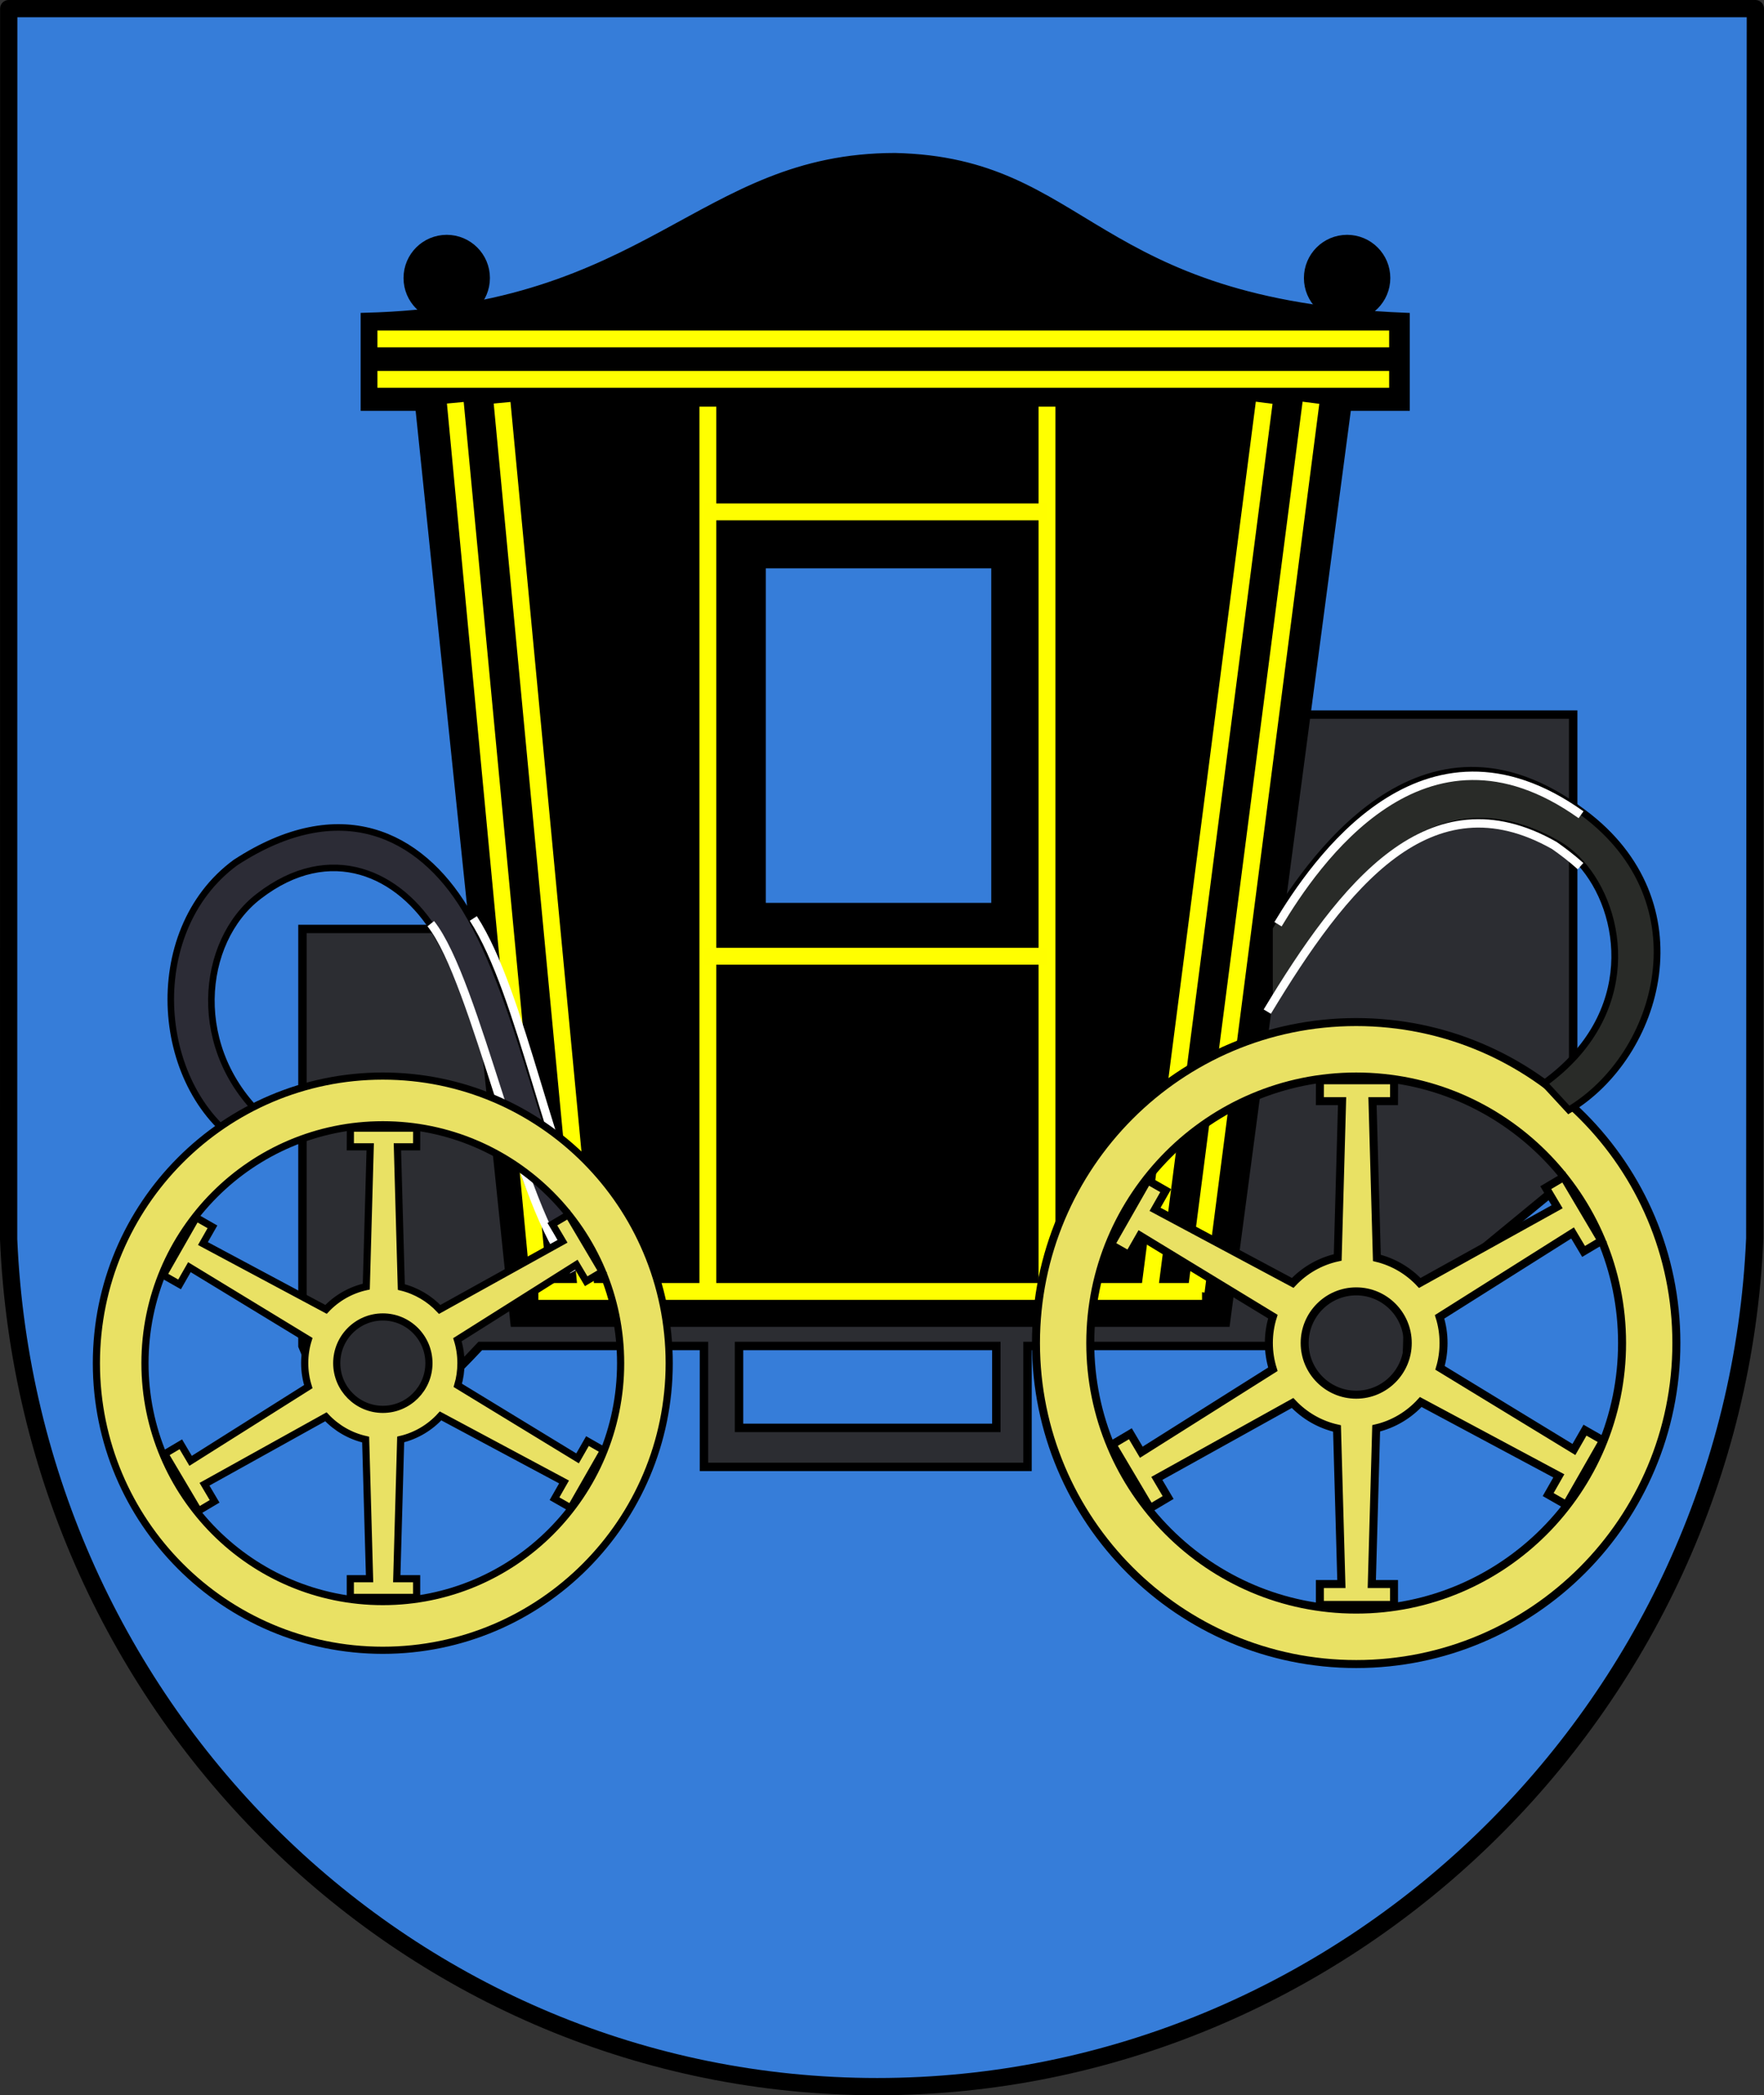 <?xml version="1.0" encoding="UTF-8" standalone="no"?>
<svg xmlns:inkscape="http://www.inkscape.org/namespaces/inkscape" xmlns:sodipodi="http://sodipodi.sourceforge.net/DTD/sodipodi-0.dtd" xmlns:xlink="http://www.w3.org/1999/xlink" xmlns="http://www.w3.org/2000/svg" xmlns:svg="http://www.w3.org/2000/svg" xmlns:rdf="http://www.w3.org/1999/02/22-rdf-syntax-ns#" xmlns:cc="http://creativecommons.org/ns#" xmlns:dc="http://purl.org/dc/elements/1.1/" id="svg2" sodipodi:version="0.32" inkscape:version="1.1.2 (b8e25be833, 2022-02-05)" width="556.448pt" height="660.922pt" sodipodi:docname="POL_gmina_Czarna_COA.svg" version="1.0">
  <rect width="100%" height="100%" fill="#333333" stroke="none"/>
  <defs id="defs5">
    <radialGradient r="7.793" fy="442.062" fx="258.885" cy="442.062" cx="258.885" gradientTransform="matrix(1.45,-0.12,0.116,1.4,-167.662,-145.507)" gradientUnits="userSpaceOnUse" id="radialGradient4548" xlink:href="#linearGradient3554" inkscape:collect="always"></radialGradient>
    <radialGradient r="7.793" fy="442.062" fx="258.885" cy="442.062" cx="258.885" gradientTransform="matrix(1.45,-0.12,0.116,1.4,-167.662,-145.507)" gradientUnits="userSpaceOnUse" id="radialGradient4416" xlink:href="#linearGradient3554" inkscape:collect="always"></radialGradient>
    <radialGradient r="7.793" fy="442.062" fx="258.885" cy="442.062" cx="258.885" gradientTransform="matrix(1.45,-0.12,0.116,1.4,-167.662,-145.507)" gradientUnits="userSpaceOnUse" id="radialGradient4098" xlink:href="#linearGradient3554" inkscape:collect="always"></radialGradient>
    <radialGradient r="7.793" fy="442.062" fx="258.885" cy="442.062" cx="258.885" gradientTransform="matrix(1.45,-0.12,0.116,1.4,-167.662,-145.507)" gradientUnits="userSpaceOnUse" id="radialGradient3572" xlink:href="#linearGradient3554" inkscape:collect="always"></radialGradient>
    <linearGradient id="linearGradient3554">
      <stop id="stop3556" offset="0" style="stop-color:#ffffff;stop-opacity:1;"></stop>
      <stop id="stop3558" offset="1" style="stop-color:#000000;stop-opacity:1;"></stop>
    </linearGradient>
  </defs>
  <g id="g2453" transform="translate(-3.917,-3.337)">
    <path sodipodi:nodetypes="ccsccc" id="rect2571" d="M 7.591,6.967 7.547,524.584 c 8.517,198.64 169.145,356.352 365.317,356.352 196.172,0 360.581,-158.142 369.098,-356.782 l 0.254,-517.186 z" style="opacity:1;fill:#367dd9;fill-opacity:1;fill-rule:evenodd;stroke:#000000;stroke-width:7.261;stroke-linecap:round;stroke-linejoin:round;stroke-miterlimit:4;stroke-dasharray:none;stroke-dashoffset:0;stroke-opacity:1"></path>
    <path sodipodi:nodetypes="cccccccccccccccccccc" id="rect2316" d="m 527.873,303.875 v 90.156 h -396.75 V 569.438 c 21.848,53.927 48.247,28.225 74.789,0 h 94.086 v 50.844 H 436.092 V 569.438 h 110.61 c -0.616,12.358 4.113,30.032 28.119,28.774 28.571,-2.602 17.751,-32.376 22.684,-44.89 l 68.087,-56.008 V 303.875 Z M 314.748,569.438 H 422.967 V 603.875 H 314.748 Z" style="opacity:1;fill:#2c2d32;fill-opacity:1;fill-rule:evenodd;stroke:#000000;stroke-width:3.543;stroke-linecap:round;stroke-linejoin:miter;stroke-miterlimit:4;stroke-dasharray:none;stroke-dashoffset:0;stroke-opacity:1"></path>
    <g transform="translate(793.464)" id="g2379">
      <path id="rect2338" style="fill:#000000;fill-opacity:1;fill-rule:evenodd;stroke:#000000;stroke-width:3.543;stroke-linecap:round;stroke-linejoin:miter;stroke-miterlimit:4;stroke-dashoffset:0;stroke-opacity:1" d="m -469.226,240.581 h 98.363 v 144.266 h -98.363 z m -143.906,-66.215 h 390.175 l -51,385.256 h -299.175 z" sodipodi:nodetypes="cccccccccc"></path>
      <path style="fill:#000000;fill-opacity:1;fill-rule:evenodd;stroke:#000000;stroke-width:3.543;stroke-linecap:round;stroke-linejoin:miter;stroke-miterlimit:4;stroke-dashoffset:0;stroke-opacity:1" d="m -636.083,136.66 c 120.532,-3.057 140.729,-67.126 222.957,-67.215 81.149,1.822 81.499,61.882 214.76,67.215 v 37.706 h -437.717 z" id="rect2346" sodipodi:nodetypes="cccccc"></path>
      <path style="fill:none;fill-opacity:0.75;fill-rule:evenodd;stroke:#ffff00;stroke-width:7.087;stroke-linecap:butt;stroke-linejoin:miter;stroke-miterlimit:4;stroke-dasharray:none;stroke-opacity:1" d="M -491.817,174.366 V 548.147" id="path2353"></path>
      <path id="path2355" d="M -349.19,174.366 V 548.147" style="fill:none;fill-opacity:0.75;fill-rule:evenodd;stroke:#ffff00;stroke-width:7.087;stroke-linecap:butt;stroke-linejoin:miter;stroke-miterlimit:4;stroke-dasharray:none;stroke-opacity:1"></path>
      <path style="fill:none;fill-opacity:0.75;fill-rule:evenodd;stroke:#ffff00;stroke-width:7.087;stroke-linecap:butt;stroke-linejoin:miter;stroke-miterlimit:4;stroke-dasharray:none;stroke-opacity:1" d="m -563.113,546.507 h 279.139" id="path2357" sodipodi:nodetypes="cc"></path>
      <path id="path2359" d="m -630.807,162.89 h 425.526" style="fill:none;fill-opacity:0.75;fill-rule:evenodd;stroke:#ffff00;stroke-width:7.087;stroke-linecap:butt;stroke-linejoin:miter;stroke-miterlimit:4;stroke-dasharray:none;stroke-opacity:1"></path>
      <path style="fill:none;fill-opacity:0.75;fill-rule:evenodd;stroke:#ffff00;stroke-width:7.087;stroke-linecap:butt;stroke-linejoin:miter;stroke-miterlimit:4;stroke-dasharray:none;stroke-opacity:1" d="m -630.807,145.89 h 425.526" id="path2361"></path>
      <path style="fill:none;fill-opacity:0.75;fill-rule:evenodd;stroke:#ffff00;stroke-width:7.087;stroke-linecap:butt;stroke-linejoin:miter;stroke-miterlimit:4;stroke-dasharray:none;stroke-opacity:1" d="m -257.842,172.726 -48.267,373.781" id="path2363"></path>
      <path id="path2365" d="m -238.169,172.726 -48.267,373.781" style="fill:none;fill-opacity:0.75;fill-rule:evenodd;stroke:#ffff00;stroke-width:7.087;stroke-linecap:butt;stroke-linejoin:miter;stroke-miterlimit:4;stroke-dasharray:none;stroke-opacity:1"></path>
      <path id="path2367" d="m -578.369,172.726 35.395,373.781" style="fill:none;fill-opacity:0.75;fill-rule:evenodd;stroke:#ffff00;stroke-width:7.087;stroke-linecap:butt;stroke-linejoin:miter;stroke-miterlimit:4;stroke-dasharray:none;stroke-opacity:1"></path>
      <path style="fill:none;fill-opacity:0.75;fill-rule:evenodd;stroke:#ffff00;stroke-width:7.087;stroke-linecap:butt;stroke-linejoin:miter;stroke-miterlimit:4;stroke-dasharray:none;stroke-opacity:1" d="m -598.041,172.726 35.395,373.781" id="path2369"></path>
      <path style="fill:none;fill-opacity:0.75;fill-rule:evenodd;stroke:#fffe00;stroke-width:7.087;stroke-linecap:butt;stroke-linejoin:miter;stroke-miterlimit:4;stroke-dasharray:none;stroke-opacity:1" d="m -493.456,218.629 h 144.266" id="path2371"></path>
      <path id="path2373" d="m -493.456,405.52 h 144.266" style="fill:none;fill-opacity:0.75;fill-rule:evenodd;stroke:#fffe00;stroke-width:7.087;stroke-linecap:butt;stroke-linejoin:miter;stroke-miterlimit:4;stroke-dasharray:none;stroke-opacity:1"></path>
      <circle style="opacity:1;fill:#000000;fill-opacity:1;fill-rule:evenodd;stroke:#000000;stroke-width:3.543;stroke-linecap:round;stroke-linejoin:miter;stroke-miterlimit:4;stroke-dasharray:none;stroke-dashoffset:0;stroke-opacity:1" id="path2375" transform="translate(0,-6.558)" cx="-601.656" cy="126.824" r="16.394"></circle>
      <circle transform="translate(378.699,-6.558)" id="path2377" style="opacity:1;fill:#000000;fill-opacity:1;fill-rule:evenodd;stroke:#000000;stroke-width:3.543;stroke-linecap:round;stroke-linejoin:miter;stroke-miterlimit:4;stroke-dasharray:none;stroke-dashoffset:0;stroke-opacity:1" cx="-601.656" cy="126.824" r="16.394"></circle>
    </g>
    <path d="m 559.076,457.685 -0.03,8.783 h 9.347 l -1.84,65.725 c -7.374,1.597 -13.933,5.406 -18.931,10.712 l -57.891,-30.949 4.481,-7.863 -7.626,-4.362 -15.459,27.091 7.626,4.332 4.629,-8.101 55.903,34.035 c -1.104,3.503 -1.691,7.231 -1.691,11.098 0,3.846 0.599,7.552 1.691,11.038 l -55.339,34.895 -4.599,-7.774 -7.567,4.481 15.905,26.824 7.537,-4.481 -4.748,-8.041 57.09,-31.72 c 4.941,5.269 11.407,9.072 18.694,10.712 l 1.84,65.428 h -9.05 v 8.783 h 31.186 v -8.783 h -9.347 l 1.84,-65.487 c 7.339,-1.72 13.837,-5.67 18.753,-11.068 l 58.069,31.067 -4.481,7.863 7.626,4.362 15.489,-27.091 -7.626,-4.362 -4.659,8.13 -56.319,-34.331 c 0.977,-3.313 1.484,-6.816 1.484,-10.445 0,-3.835 -0.575,-7.531 -1.662,-11.009 l 55.933,-35.281 4.629,7.774 7.537,-4.481 -15.875,-26.824 -7.567,4.481 4.777,8.041 -57.773,32.046 c -4.799,-5.106 -11.017,-8.826 -18.041,-10.534 l -1.84,-65.933 h 9.05 l 0.03,-8.783 z m 36.933,110.505 c 0,11.994 -9.711,21.728 -21.676,21.728 -11.965,0 -21.676,-9.734 -21.676,-21.728 0,-11.994 9.711,-21.728 21.676,-21.728 11.965,0 21.676,9.734 21.676,21.728 z m 112.984,0.01 c 0,74.52 -60.335,135 -134.677,135 -74.342,0 -134.677,-60.48 -134.677,-135 0,-74.52 60.335,-135 134.677,-135 74.342,0 134.677,60.48 134.677,135 z m -22.843,-10e-5 c 0,61.88 -50.102,112.102 -111.834,112.102 -61.733,0 -111.834,-50.222 -111.834,-112.102 0,-61.88 50.102,-112.102 111.834,-112.102 61.733,0 111.834,50.222 111.834,112.102 z" style="fill:#e9e164;fill-opacity:1;fill-rule:evenodd;stroke:#000000;stroke-width:3.364;stroke-linecap:round;stroke-linejoin:miter;stroke-miterlimit:4;stroke-dashoffset:0;stroke-opacity:1" id="path2243"></path>
    <g transform="translate(798.699)" id="g2404">
      <path style="fill:#2c2c36;fill-opacity:1;fill-rule:evenodd;stroke:#000000;stroke-width:2.75;stroke-linecap:butt;stroke-linejoin:miter;stroke-miterlimit:4;stroke-dasharray:none;stroke-opacity:1" d="m -543.181,530.646 c -21.486,-35.614 -31.065,-103.836 -55.893,-144.945 -19.089,-31.607 -52.642,-48.275 -96.656,-19.589 -39.622,29.065 -34.263,96.599 4.903,119.859 l 8.172,-11.441 c -32.827,-29.261 -27.991,-75.31 -3.269,-94.253 30.044,-23.192 59.378,-9.655 74.594,15.827 23.004,38.524 31.174,108.084 57.251,139.99 z" id="path2398" sodipodi:nodetypes="csccccscc"></path>
      <path style="fill:none;fill-opacity:0.75;fill-rule:evenodd;stroke:#ffffff;stroke-width:3.543;stroke-linecap:butt;stroke-linejoin:miter;stroke-miterlimit:4;stroke-dasharray:none;stroke-opacity:1" d="m -613.595,391.815 c 19.186,24.215 37.658,120.587 58.973,144.824 l 11.986,-6.538 c -20.606,-35.308 -32.442,-108.713 -53.074,-140.472" id="path2402" sodipodi:nodetypes="cccc"></path>
    </g>
    <path id="path2314" style="fill:#e9e164;fill-opacity:1;fill-rule:evenodd;stroke:#000000;stroke-width:3.009;stroke-linecap:round;stroke-linejoin:miter;stroke-miterlimit:4;stroke-dashoffset:0;stroke-opacity:1" d="m 151.29,477.815 -0.026,7.856 h 8.36 l -1.646,58.787 c -6.596,1.428 -12.462,4.836 -16.933,9.581 l -51.78,-27.682 4.008,-7.033 -6.821,-3.901 -13.828,24.231 6.821,3.875 4.14,-7.245 50.002,30.442 c -0.988,3.133 -1.513,6.467 -1.513,9.926 0,3.44 0.535,6.755 1.513,9.873 l -49.498,31.211 -4.114,-6.954 -6.768,4.008 14.226,23.992 6.741,-4.008 -4.246,-7.192 51.064,-28.372 c 4.42,4.712 10.203,8.115 16.72,9.581 l 1.645,58.522 h -8.095 v 7.856 h 27.894 v -7.856 h -8.36 l 1.645,-58.575 c 6.565,-1.538 12.377,-5.072 16.774,-9.9 l 51.94,27.788 -4.008,7.033 6.821,3.901 13.854,-24.231 -6.821,-3.901 -4.167,7.272 -50.374,-30.707 c 0.874,-2.963 1.327,-6.096 1.327,-9.342 0,-3.43 -0.514,-6.736 -1.486,-9.846 l 50.029,-31.557 4.14,6.954 6.741,-4.008 -14.199,-23.992 -6.768,4.008 4.273,7.192 -51.674,28.664 c -4.292,-4.567 -9.854,-7.894 -16.137,-9.422 l -1.646,-58.973 h 8.095 l 0.026,-7.856 z m 33.034,98.84 c 0,10.728 -8.686,19.435 -19.388,19.435 -10.702,0 -19.388,-8.707 -19.388,-19.435 0,-10.728 8.686,-19.435 19.388,-19.435 10.702,0 19.388,8.707 19.388,19.435 z m 101.057,0.009 c 0,66.653 -53.966,120.749 -120.461,120.749 -66.494,0 -120.461,-54.096 -120.461,-120.749 0,-66.653 53.966,-120.749 120.461,-120.749 66.494,0 120.461,54.096 120.461,120.749 z m -20.432,-9e-5 c 0,55.348 -44.813,100.268 -100.029,100.268 -55.216,0 -100.029,-44.92 -100.029,-100.268 0,-55.348 44.813,-100.268 100.029,-100.268 55.216,0 100.029,44.92 100.029,100.268 z"></path>
    <g transform="translate(796.579,2.697)" id="g2449">
      <path id="path2410" style="fill:#292b28;fill-opacity:1;fill-rule:evenodd;stroke:#000000;stroke-width:2.835;stroke-linecap:butt;stroke-linejoin:miter;stroke-miterlimit:4;stroke-dasharray:none;stroke-opacity:1" d="m -127.949,363.471 c -3.065,-3.396 -6.467,-6.161 -10.048,-8.123 -52.421,-29.754 -88.7,16.749 -120.748,69.861 v -34.499 c 15.207,-25.202 63.489,-99.975 131.96,-48.299 50.918,37.767 32.329,102.11 -6.037,125.06 l -10.35,-11.212 c 39.992,-28.853 33.714,-72.303 15.223,-92.787 z" sodipodi:nodetypes="cccccccc"></path>
      <path sodipodi:nodetypes="ccccc" id="path2408" style="fill:none;fill-opacity:0.75;fill-rule:evenodd;stroke:#ffffff;stroke-width:3.543;stroke-linecap:butt;stroke-linejoin:miter;stroke-miterlimit:4;stroke-dasharray:none;stroke-opacity:1" d="m -127.684,343.31 c -66.538,-47.489 -112.244,20.843 -127.451,46.045 m -4.509,36.754 c 32.047,-53.113 68.327,-99.615 120.748,-69.861 3.429,2.411 6.98,5.066 11.003,8.667"></path>
    </g>
  </g>
</svg>
